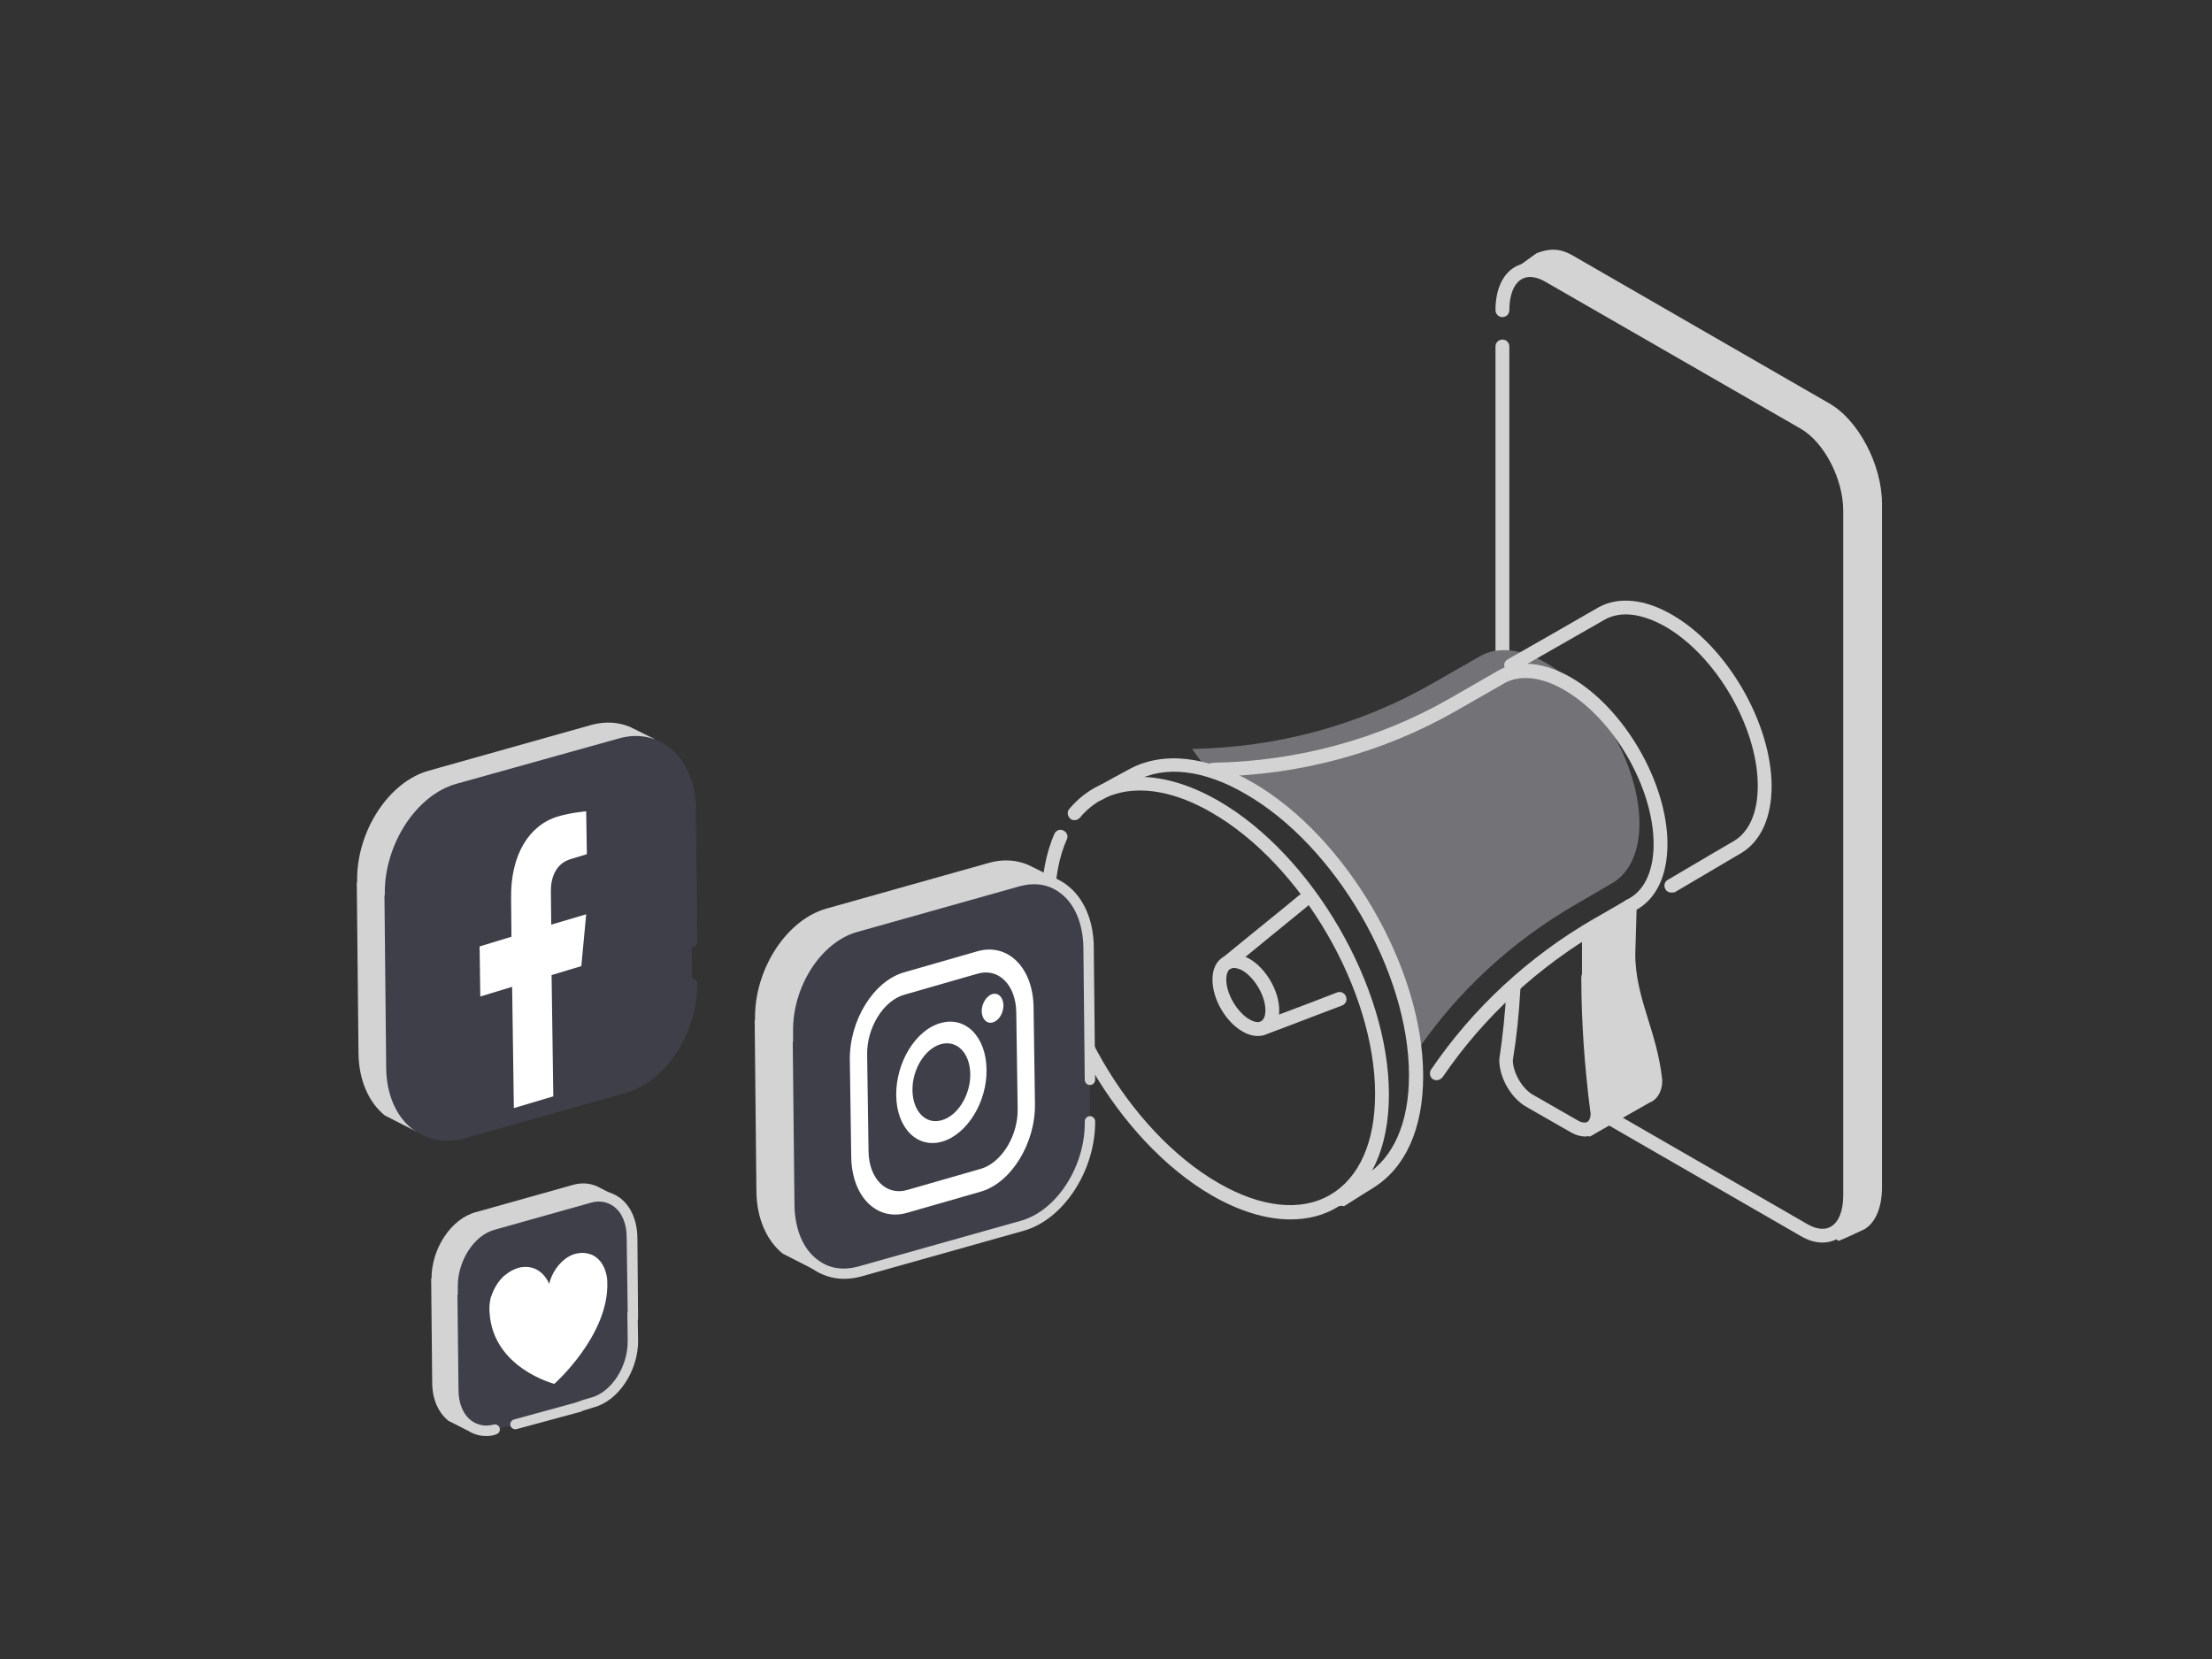 <svg xmlns="http://www.w3.org/2000/svg" width="248" height="186" viewBox="0 0 248 186" fill="none"><rect x="0" y="0" width="248" height="186" fill="#333333" stroke="none"/><g><path d="M168.444 95.778C168.017 95.778 167.668 95.43 167.668 95.003V38.844C167.668 38.418 168.017 38.07 168.444 38.07C168.871 38.07 169.22 38.418 169.22 38.844V95.003C169.22 95.43 168.871 95.778 168.444 95.778Z" fill="#D3D3D4"></path><path d="M204.327 139.311C203.552 139.311 202.737 139.079 201.883 138.575L179.383 125.601C178.996 125.368 178.879 124.903 179.112 124.555C179.345 124.168 179.81 124.051 180.159 124.284L202.659 137.258C203.358 137.646 204.366 138.033 205.258 137.53C206.151 137.026 206.655 135.748 206.655 134.044V57.242C206.655 53.717 204.521 49.573 201.883 48.062L173.215 31.563C172.517 31.176 171.508 30.789 170.616 31.292C169.724 31.796 169.22 33.074 169.22 34.778C169.22 35.204 168.871 35.553 168.444 35.553C168.017 35.553 167.668 35.204 167.668 34.778C167.668 32.493 168.444 30.75 169.84 29.937C171.043 29.239 172.517 29.356 173.991 30.208L202.659 46.746C205.763 48.527 208.207 53.175 208.207 57.28V134.044C208.207 136.329 207.431 138.072 206.034 138.885C205.491 139.156 204.948 139.311 204.327 139.311Z" fill="#D3D3D4"></path><path d="M173.332 74.322C170.5 72.695 167.901 72.501 166.039 73.508C166.039 73.508 163.634 74.902 160.491 76.684C152.306 81.37 143.035 83.81 133.647 83.965L135.315 86.25C136.828 86.676 138.379 87.335 140.009 88.264C149.552 93.764 157.466 106.545 158.591 117.777L158.746 118.009C163.362 111.193 169.53 105.499 176.746 101.355C179.151 99.961 180.858 98.954 180.858 98.954C182.681 97.831 183.806 95.546 183.806 92.331C183.806 85.708 179.112 77.652 173.332 74.322Z" fill="#737377"></path><path d="M178.143 104.647V109.566C178.143 114.369 178.453 119.365 179.113 124.516L179.151 124.748C179.151 125.329 178.996 125.755 178.763 126.065V126.181L184.582 122.812C185.164 122.618 185.552 121.96 185.552 121.03L185.513 120.798C184.854 115.647 182.526 111.735 182.526 106.932L182.681 101.549" fill="#D3D3D4"></path><path d="M178.182 127.46L177.988 125.872L178.182 125.639C178.337 125.446 178.415 125.175 178.415 124.826L178.376 124.632C177.716 119.481 177.367 114.407 177.367 109.566V104.647C177.367 104.221 177.716 103.873 178.143 103.873C178.57 103.873 178.919 104.221 178.919 104.647V109.566C178.919 114.33 179.229 119.326 179.889 124.439L179.928 124.671L184.35 122.115C184.738 121.96 184.816 121.379 184.816 121.108L184.777 120.914C184.505 118.707 183.885 116.731 183.303 114.795C182.527 112.2 181.79 109.76 181.79 106.933L181.945 101.549C181.945 101.123 182.294 100.774 182.76 100.813C183.186 100.813 183.535 101.2 183.497 101.626L183.341 107.01C183.341 109.566 184.04 111.929 184.816 114.407C185.436 116.383 186.057 118.474 186.329 120.798L186.367 121.147C186.367 122.347 185.824 123.277 184.932 123.625L178.182 127.46Z" fill="#D3D3D4"></path><path d="M187.376 100.077C187.104 100.077 186.833 99.922 186.717 99.69C186.484 99.303 186.639 98.838 186.988 98.644C189.859 96.94 194.359 94.306 194.436 94.268C196.143 93.222 197.074 91.053 197.074 88.109C197.074 81.564 192.419 73.547 186.717 70.255C184.117 68.783 181.751 68.473 179.967 69.442C179.773 69.558 169.88 75.212 169.803 75.251C169.415 75.483 168.949 75.329 168.755 74.98C168.523 74.593 168.678 74.128 169.027 73.934C169.182 73.857 179.191 68.125 179.229 68.086C181.479 66.847 184.428 67.156 187.492 68.938C193.622 72.463 198.626 81.099 198.626 88.148C198.626 91.634 197.423 94.306 195.251 95.623C195.212 95.662 189.898 98.76 187.764 100.038C187.648 100.038 187.531 100.077 187.376 100.077Z" fill="#D3D3D4"></path><path d="M161.073 121.108C160.917 121.108 160.762 121.069 160.646 120.992C160.297 120.759 160.219 120.256 160.452 119.907C165.107 113.052 171.43 107.204 178.685 103.021L179.771 102.401C181.555 101.355 182.758 100.658 182.836 100.62C184.465 99.613 185.396 97.482 185.396 94.655C185.396 88.303 180.896 80.519 175.349 77.343C172.866 75.91 170.538 75.638 168.792 76.529C168.754 76.568 167.357 77.343 165.34 78.504L163.245 79.705C155.06 84.391 145.672 86.948 136.012 87.064C135.586 87.064 135.236 86.715 135.236 86.289C135.236 85.863 135.586 85.515 136.012 85.515C145.4 85.36 154.555 82.881 162.469 78.35L164.564 77.149C168.055 75.135 168.055 75.135 168.055 75.135C170.267 73.934 173.137 74.244 176.124 75.948C182.099 79.395 186.948 87.761 186.948 94.616C186.948 98.025 185.784 100.62 183.65 101.898C183.65 101.898 183.65 101.898 180.586 103.679L179.499 104.299C172.439 108.404 166.31 114.059 161.771 120.721C161.577 120.992 161.305 121.108 161.073 121.108Z" fill="#D3D3D4"></path><path d="M150.25 135.206C149.978 135.206 149.707 135.051 149.591 134.818C149.397 134.431 149.513 133.966 149.901 133.773C150.017 133.695 151.336 132.843 152.151 132.34C152.655 132.03 153.043 131.759 153.082 131.759C156.224 129.822 157.97 125.872 157.97 120.566C157.97 108.985 149.746 94.81 139.621 89C134.966 86.289 130.582 85.786 127.323 87.567C127.168 87.645 123.599 89.62 123.483 89.697C123.095 89.891 122.629 89.775 122.435 89.426C122.241 89.078 122.358 88.574 122.707 88.381C122.823 88.303 126.547 86.25 126.586 86.25C130.349 84.198 135.276 84.74 140.435 87.722C150.987 93.803 159.56 108.559 159.56 120.643C159.56 126.53 157.582 130.945 153.935 133.192C153.897 133.23 153.509 133.463 153.004 133.773C151.103 134.973 150.754 135.206 150.677 135.244C150.522 135.167 150.366 135.206 150.25 135.206Z" fill="#D3D3D4"></path><path d="M144.703 136.716C141.987 136.716 139 135.825 135.897 134.044C125.345 127.963 116.772 113.207 116.772 101.123C116.772 98.218 117.276 95.662 118.207 93.493C118.401 93.106 118.828 92.912 119.216 93.106C119.604 93.299 119.797 93.725 119.604 94.113C118.75 96.049 118.285 98.412 118.285 101.084C118.285 112.665 126.509 126.84 136.634 132.649C141.405 135.399 145.866 135.864 149.125 133.966C152.384 132.068 154.168 128.079 154.168 122.657C154.168 111.077 145.944 96.901 135.819 91.092C129.806 87.606 124.259 87.838 121.078 91.673C120.806 91.983 120.302 92.06 119.991 91.789C119.681 91.518 119.604 91.014 119.875 90.704C123.599 86.25 129.845 85.902 136.595 89.775C147.147 95.856 155.72 110.612 155.72 122.696C155.72 128.699 153.664 133.192 149.901 135.361C148.427 136.251 146.642 136.716 144.703 136.716Z" fill="#D3D3D4"></path><path d="M141.909 115.918C141.637 115.918 141.366 115.763 141.249 115.531C141.017 115.143 141.172 114.679 141.521 114.485C141.599 114.446 141.599 114.446 143.499 113.71C145.478 112.975 148.543 111.813 149.9 111.27C150.288 111.115 150.754 111.309 150.909 111.735C151.064 112.161 150.87 112.587 150.443 112.742C149.086 113.246 146.06 114.408 144.043 115.182C143.034 115.569 142.297 115.841 142.181 115.879C142.103 115.918 141.987 115.918 141.909 115.918Z" fill="#D3D3D4"></path><path d="M137.603 108.714C137.332 108.714 137.06 108.559 136.944 108.327C136.75 107.978 136.827 107.552 137.138 107.32C137.293 107.204 138.922 105.848 140.745 104.376C142.802 102.711 145.09 100.852 145.633 100.387C145.983 100.116 146.448 100.155 146.72 100.503C146.991 100.852 146.952 101.317 146.603 101.588C146.021 102.052 143.771 103.911 141.715 105.577C138.03 108.598 138.03 108.598 137.991 108.598C137.836 108.675 137.72 108.714 137.603 108.714Z" fill="#D3D3D4"></path><path d="M141.018 116.15C140.474 116.15 139.893 115.995 139.311 115.647C137.41 114.562 135.936 112.006 135.936 109.837C135.936 108.637 136.362 107.746 137.177 107.281C137.992 106.816 139 106.894 140.048 107.475C141.949 108.559 143.423 111.115 143.423 113.284C143.423 114.485 142.996 115.376 142.181 115.84C141.832 116.073 141.444 116.15 141.018 116.15ZM138.341 108.52C138.186 108.52 138.069 108.559 137.953 108.598C137.643 108.792 137.487 109.218 137.487 109.837C137.487 111.425 138.69 113.478 140.087 114.291C140.63 114.601 141.095 114.679 141.405 114.485C141.716 114.291 141.871 113.865 141.871 113.245C141.871 111.658 140.668 109.605 139.272 108.792C138.962 108.637 138.612 108.52 138.341 108.52Z" fill="#D3D3D4"></path><path d="M177.717 127.421C177.212 127.421 176.669 127.266 176.126 126.956L171.122 124.09C169.415 123.122 168.096 120.837 168.096 118.862V118.745C168.484 116.189 168.755 113.517 168.91 110.806C168.949 110.38 169.298 110.031 169.725 110.07C170.152 110.108 170.462 110.457 170.462 110.883C170.307 113.633 170.035 116.305 169.609 118.9C169.648 120.295 170.656 122.037 171.859 122.735L176.863 125.601C177.29 125.872 177.717 125.91 177.949 125.794C178.182 125.678 178.337 125.291 178.337 124.826L178.298 124.632C177.639 119.481 177.29 114.408 177.29 109.566C177.29 109.14 177.639 108.792 178.066 108.792C178.492 108.792 178.842 109.14 178.842 109.566C178.842 114.33 179.152 119.326 179.811 124.439L179.85 124.787C179.85 125.872 179.423 126.724 178.686 127.15C178.492 127.305 178.104 127.421 177.717 127.421Z" fill="#D3D3D4"></path><path d="M205.104 45.235L176.281 28.62C174.729 27.729 173.488 27.923 172.285 28.387C172.246 28.387 169.686 30.285 169.608 30.285C168.988 30.711 169.337 30.363 169.725 30.982C170.656 30.091 172.052 30.014 173.604 30.866L202.272 47.404C205.104 49.031 207.432 53.446 207.432 57.242V134.005C207.432 136.019 206.772 137.452 205.764 138.11C206.152 138.614 205.686 138.963 206.113 139.117C206.19 139.156 209.022 137.839 209.061 137.801C210.264 137.065 211.001 135.399 211.001 133.114V56.467C211.001 52.129 208.363 47.094 205.104 45.235Z" fill="#D3D3D4"></path><path d="M208.789 78.775C208.517 78.775 208.439 78.466 208.439 78.195V73.005C208.439 72.424 208.789 71.688 209.254 71.455C209.332 71.417 209.448 71.378 209.526 71.378C209.797 71.378 209.875 71.688 209.875 71.959V77.149C209.875 77.73 209.526 78.466 209.06 78.698C208.944 78.775 208.866 78.775 208.789 78.775Z" fill="#D3D3D4"></path><path d="M50.9 155.849L50.784 144.694C50.784 144.694 50.784 144.694 50.823 144.694V144.307C50.784 141.17 52.801 138.033 55.361 137.336L66.262 134.276C66.999 134.082 67.737 134.121 68.357 134.315L66.689 133.501C66.03 133.192 65.254 133.153 64.4 133.385L53.499 136.445C50.978 137.142 48.922 140.279 48.961 143.416V143.804C48.961 143.804 48.961 143.804 48.922 143.804L49.038 154.958C49.038 156.662 49.698 158.056 50.668 158.831L52.724 159.877C51.599 159.102 50.9 157.708 50.9 155.849Z" fill="#D3D3D4"></path><path d="M52.413 160.38L50.279 159.296C49.116 158.366 48.456 156.817 48.456 154.997L48.34 143.339H48.379C48.379 139.969 50.59 136.639 53.344 135.903L64.245 132.843C65.176 132.572 66.107 132.649 66.922 132.998L68.59 133.85L68.124 134.934C67.581 134.741 66.999 134.741 66.379 134.896L55.478 137.955C53.189 138.575 51.327 141.441 51.366 144.346V145.198H51.327L51.443 155.926C51.443 157.514 52.025 158.792 52.995 159.451L52.413 160.38ZM49.504 144.268L49.62 154.997C49.62 156.275 50.008 157.359 50.667 158.095C50.435 157.437 50.318 156.701 50.279 155.926L50.163 144.307H50.202C50.202 140.938 52.413 137.607 55.167 136.832L65.642 133.889C65.292 133.85 64.904 133.889 64.555 134.005L53.654 137.065C51.366 137.684 49.504 140.55 49.542 143.455L49.504 144.268Z" fill="#D3D3D4"></path><path d="M55.518 160.303C52.996 161 50.901 159.025 50.862 155.888L50.746 144.733C50.746 144.733 50.746 144.733 50.785 144.733V144.346C50.746 141.209 52.763 138.072 55.324 137.374L66.225 134.315C68.746 133.618 70.841 135.593 70.88 138.73V139.466L70.957 147.561H70.918L70.957 150.31C70.996 153.448 68.979 156.585 66.418 157.282C66.418 157.282 64.595 157.824 64.595 157.863L57.806 159.683" fill="#3F3F4A"></path><path d="M54.509 161C53.655 161 52.88 160.729 52.22 160.225C51.017 159.335 50.319 157.708 50.28 155.849L50.164 144.23H50.203C50.203 140.86 52.414 137.529 55.168 136.755L66.069 133.695C67.311 133.347 68.552 133.579 69.522 134.315C70.724 135.206 71.423 136.832 71.462 138.691L71.539 147.948H71.5L71.539 150.272C71.578 153.641 69.367 157.05 66.573 157.785C66.108 157.94 65.565 158.095 65.216 158.211V158.25L57.923 160.225C57.612 160.303 57.302 160.109 57.224 159.838C57.147 159.528 57.341 159.218 57.651 159.141L64.44 157.282C64.634 157.204 64.944 157.127 65.332 156.972C65.798 156.817 66.263 156.701 66.263 156.701C68.552 156.081 70.414 153.215 70.375 150.31L70.337 147.135H70.375L70.259 138.691C70.259 137.181 69.716 135.903 68.785 135.244C68.087 134.741 67.233 134.586 66.341 134.818L55.44 137.878C53.151 138.498 51.289 141.364 51.328 144.269V145.121H51.289L51.405 155.849C51.405 157.359 51.949 158.638 52.88 159.296C53.578 159.799 54.431 159.954 55.324 159.722C55.634 159.644 55.944 159.799 56.022 160.109C56.099 160.419 55.944 160.729 55.634 160.806C55.285 160.961 54.897 161 54.509 161Z" fill="#D3D3D4"></path><path d="M54.935 145.934C54.974 145.779 54.974 145.663 55.013 145.508C55.013 145.43 55.052 145.392 55.09 145.314C55.362 144.462 55.866 143.649 56.487 143.068C56.526 143.029 56.603 142.99 56.642 142.952C57.108 142.564 57.612 142.293 58.155 142.138C58.31 142.1 58.427 142.061 58.582 142.061C59.823 141.906 60.871 142.564 61.453 143.688C61.491 143.765 61.53 143.842 61.569 143.959C61.608 143.842 61.608 143.765 61.647 143.649C62.073 142.293 63.043 141.131 64.207 140.667C64.323 140.628 64.478 140.589 64.595 140.55C65.138 140.434 65.603 140.434 66.069 140.589C66.108 140.589 66.185 140.628 66.224 140.628C66.845 140.86 67.388 141.364 67.698 142.061C67.737 142.1 67.737 142.177 67.776 142.216C67.815 142.332 67.853 142.448 67.892 142.564C68.009 142.913 68.086 143.3 68.086 143.726C68.319 149.691 62.151 155.152 62.151 155.152C62.151 155.152 55.323 153.409 54.897 147.251C54.858 146.786 54.858 146.36 54.935 145.934Z" fill="white"></path><path d="M43.879 119.636L43.685 100.852H43.724V100.155C43.685 94.849 47.099 89.62 51.328 88.458L69.638 83.307C70.879 82.959 72.043 82.997 73.091 83.385L70.375 82.029C69.25 81.525 67.931 81.448 66.535 81.835L48.224 86.986C43.957 88.148 40.543 93.416 40.621 98.683V99.38H40.582L40.776 118.126C40.815 120.992 41.862 123.315 43.492 124.594L46.867 126.298C45.082 125.058 43.918 122.696 43.879 119.636Z" fill="#D3D3D4"></path><path d="M46.634 126.84L43.142 125.058C41.319 123.587 40.233 121.069 40.194 118.126L40 98.915H40.039V98.683C40 93.144 43.608 87.645 48.069 86.405L66.379 81.254C67.853 80.867 69.289 80.944 70.608 81.487L73.362 82.842L72.897 83.927C71.927 83.578 70.879 83.578 69.793 83.888L51.483 89.039C47.448 90.162 44.228 95.159 44.306 100.193V101.355H44.267L44.461 119.675C44.5 122.425 45.509 124.71 47.215 125.91L46.634 126.84ZM43.802 124.129L44.461 124.477C43.724 123.122 43.297 121.495 43.297 119.636L43.103 100.387H43.142V100.155C43.103 94.616 46.711 89.117 51.172 87.877L69.483 82.765C69.716 82.687 69.987 82.649 70.22 82.61L70.103 82.571C69.095 82.145 67.892 82.068 66.69 82.416L48.379 87.567C44.384 88.613 41.164 93.609 41.203 98.644V99.806H41.164L41.358 118.126C41.397 120.682 42.289 122.889 43.802 124.129Z" fill="#D3D3D4"></path><path d="M77.591 110.224C77.629 115.531 74.216 120.759 69.987 121.921L51.677 127.072C47.41 128.234 43.918 124.903 43.879 119.636L43.685 100.852H43.724V100.155C43.685 94.849 47.099 89.62 51.328 88.458L69.638 83.307C73.905 82.145 77.397 85.476 77.435 90.743V91.983L77.552 105.577" fill="#3F3F4A"></path><path d="M50.009 127.886C48.69 127.886 47.448 127.459 46.362 126.685C44.422 125.252 43.297 122.657 43.297 119.636L43.103 100.387H43.142V100.155C43.103 94.616 46.711 89.116 51.172 87.877L69.483 82.765C71.461 82.222 73.401 82.571 74.953 83.733C76.892 85.166 78.017 87.761 78.017 90.782L78.172 105.616C78.172 105.925 77.901 106.197 77.591 106.197C77.241 106.197 77.009 105.925 77.009 105.616L76.853 90.782C76.815 88.109 75.884 85.863 74.254 84.662C72.974 83.694 71.461 83.462 69.793 83.888L51.483 89.039C47.448 90.162 44.228 95.158 44.306 100.193V101.355H44.267L44.461 119.675C44.5 122.347 45.431 124.593 47.06 125.794C48.34 126.762 49.853 126.995 51.522 126.569L69.832 121.418C73.866 120.294 77.086 115.298 77.009 110.263C77.009 109.953 77.28 109.682 77.591 109.682C77.901 109.682 78.172 109.953 78.172 110.263C78.211 115.802 74.603 121.301 70.142 122.541L51.832 127.692C51.211 127.808 50.59 127.886 50.009 127.886Z" fill="#3F3F4A"></path><path d="M88.491 135.128L88.297 116.344H88.336V115.647C88.297 110.341 91.711 105.112 95.939 103.95L114.249 98.799C115.491 98.45 116.655 98.489 117.702 98.876L114.986 97.521C113.861 97.017 112.542 96.94 111.146 97.327L92.836 102.478C88.568 103.64 85.155 108.908 85.232 114.175V114.872H85.193L85.387 133.656C85.426 136.522 86.474 138.846 88.103 140.124L91.478 141.828C89.693 140.55 88.53 138.188 88.491 135.128Z" fill="#D3D3D4"></path><path d="M91.245 142.332L87.754 140.55C85.93 139.079 84.844 136.561 84.805 133.618L84.611 114.369H84.65V114.136C84.611 108.598 88.219 103.098 92.68 101.859L110.991 96.708C112.465 96.32 113.9 96.398 115.219 96.94L117.973 98.296L117.508 99.38C116.538 99.031 115.491 99.031 114.404 99.341L96.094 104.492C92.06 105.616 88.84 110.612 88.917 115.647V116.809H88.879L89.073 135.128C89.111 137.878 90.12 140.163 91.827 141.364L91.245 142.332ZM88.413 139.621L89.073 139.969C88.335 138.614 87.909 136.987 87.909 135.128L87.715 115.879H87.754V115.647C87.715 110.108 91.323 104.609 95.784 103.369L114.094 98.218C114.327 98.141 114.598 98.102 114.831 98.063L114.715 98.025C113.706 97.598 112.504 97.521 111.301 97.87L92.991 103.021C88.956 104.144 85.736 109.14 85.814 114.175V115.337H85.775L85.969 133.656C86.008 136.174 86.9 138.381 88.413 139.621Z" fill="#D3D3D4"></path><path d="M122.202 125.717C122.241 131.023 118.827 136.251 114.599 137.413L96.288 142.564C92.021 143.726 88.53 140.395 88.491 135.128L88.297 116.344H88.336V115.647C88.297 110.341 91.711 105.112 95.939 103.95L114.249 98.799C118.517 97.637 122.008 100.968 122.047 106.235V107.475L122.163 121.069" fill="#3F3F4A"></path><path d="M94.62 143.378C93.301 143.378 92.06 142.952 90.974 142.177C89.034 140.744 87.909 138.149 87.909 135.128L87.715 115.879H87.754V115.647C87.715 110.108 91.323 104.609 95.784 103.369L114.094 98.218C116.073 97.676 118.012 98.024 119.564 99.186C121.504 100.619 122.629 103.214 122.629 106.235L122.784 121.069C122.784 121.379 122.512 121.65 122.202 121.65C121.892 121.65 121.62 121.379 121.62 121.069L121.465 106.235C121.426 103.563 120.495 101.316 118.866 100.116C117.586 99.148 116.073 98.915 114.405 99.341L96.094 104.492C92.06 105.616 88.84 110.612 88.917 115.647V116.809H88.879L89.073 135.128C89.111 137.8 90.042 140.047 91.672 141.247C92.952 142.216 94.465 142.448 96.133 142.022L114.443 136.871C118.478 135.748 121.698 130.752 121.62 125.717C121.62 125.407 121.892 125.136 122.202 125.136C122.512 125.136 122.784 125.407 122.784 125.717C122.823 131.255 119.215 136.755 114.754 137.994L96.443 143.145C95.823 143.3 95.202 143.378 94.62 143.378Z" fill="#D3D3D4"></path><path d="M65.177 108.315L65.72 102.505L61.802 103.667L61.763 100.027C61.724 98.477 62.267 96.812 64.013 96.308L65.797 95.766L65.72 90.964C65.72 90.964 64.091 91.08 62.539 91.545C59.319 92.513 57.224 95.844 57.302 100.724L57.341 105.023L53.772 106.107L53.849 111.723L57.418 110.639L57.612 124.233L62.035 122.916L61.841 109.322L65.177 108.315Z" fill="white"></path><path d="M111.263 111.452C111.923 111.258 112.466 111.8 112.505 112.691C112.505 113.582 112 114.434 111.302 114.628C110.642 114.821 110.099 114.279 110.061 113.388C110.061 112.498 110.604 111.646 111.263 111.452Z" fill="white"></path><path d="M100.479 122.8C100.518 126.479 102.845 128.803 105.639 127.99C108.432 127.177 110.682 123.536 110.604 119.895C110.565 116.216 108.238 113.892 105.445 114.705C102.651 115.48 100.44 119.121 100.479 122.8ZM102.302 122.258C102.264 119.895 103.699 117.571 105.483 117.068C107.268 116.564 108.742 118.036 108.781 120.399C108.82 122.761 107.384 125.085 105.6 125.589C103.815 126.131 102.341 124.62 102.302 122.258Z" fill="white"></path><path d="M95.436 129.655L95.281 118.888C95.203 114.395 97.958 109.98 101.371 109.012L109.596 106.649C113.009 105.681 115.841 108.508 115.88 112.962L116.035 123.729C116.113 128.183 113.358 132.637 109.945 133.606L101.721 135.968C98.307 136.975 95.475 134.148 95.436 129.655ZM101.371 111.529C99.044 112.188 97.143 115.248 97.221 118.307L97.376 129.074C97.415 132.134 99.354 134.109 101.721 133.412L109.945 131.049C112.272 130.391 114.173 127.331 114.096 124.272L113.94 113.505C113.902 110.445 111.962 108.47 109.596 109.167L101.371 111.529Z" fill="white"></path></g><defs></defs></svg>